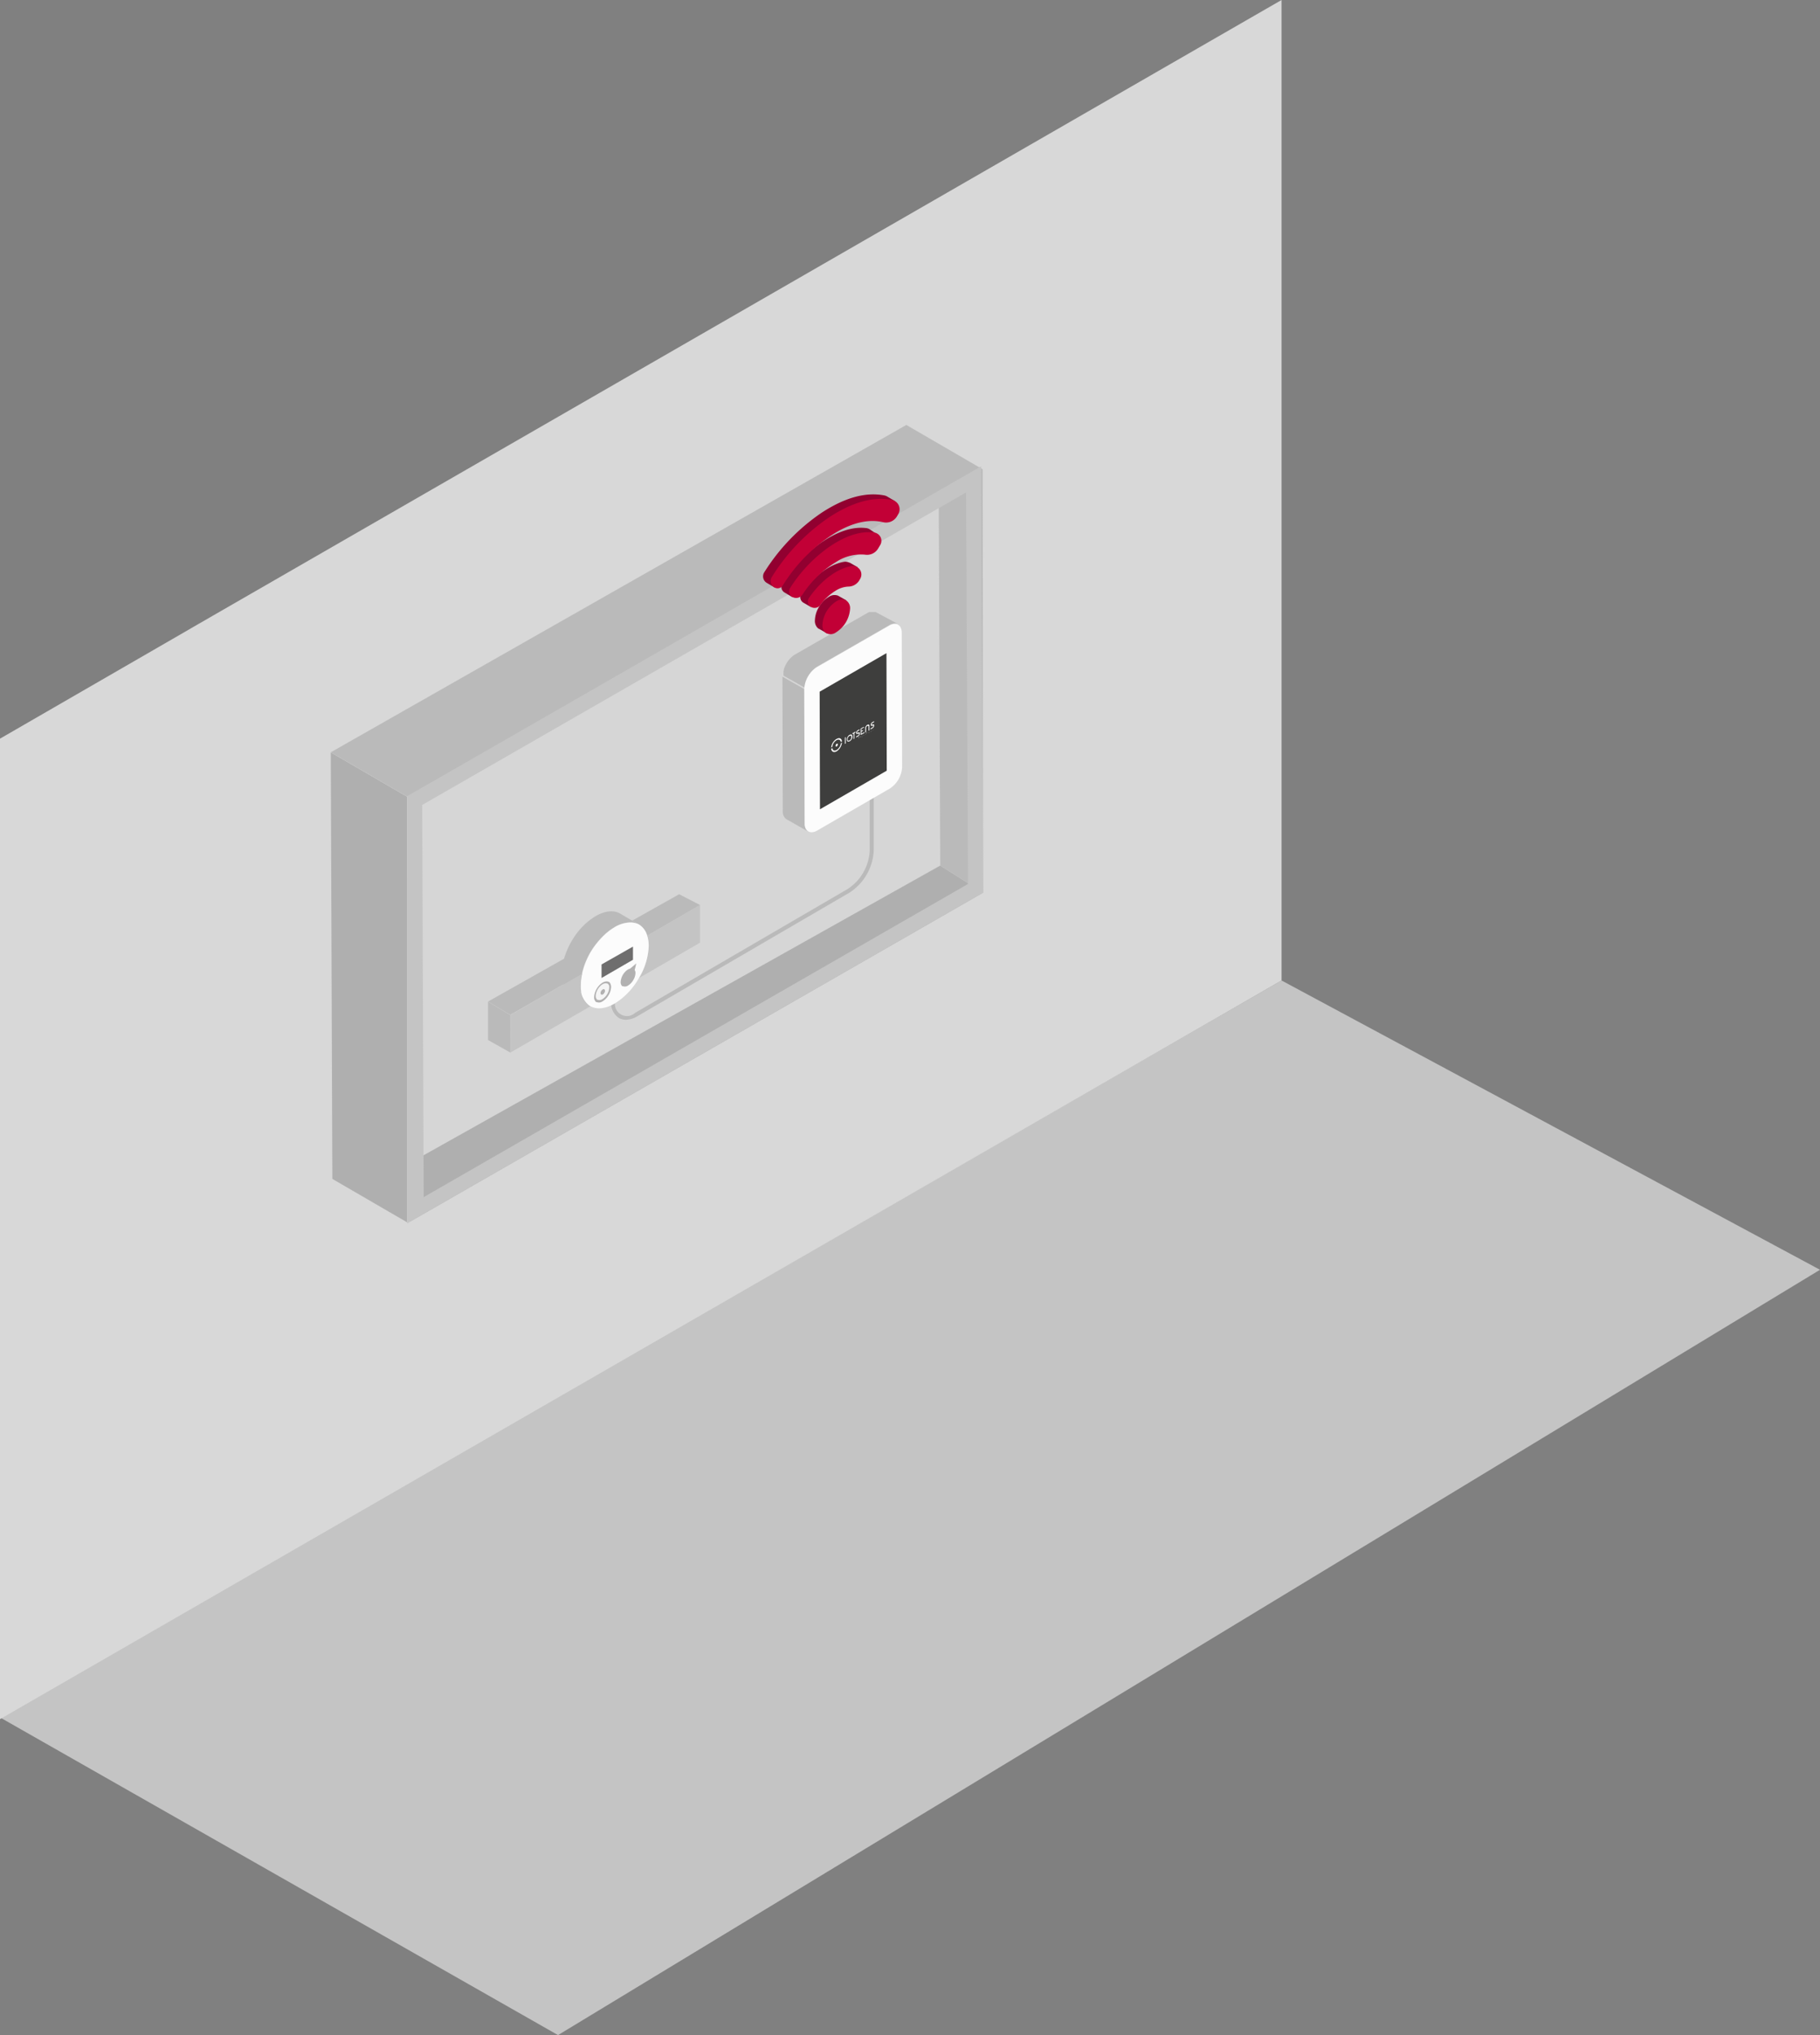 <svg xmlns="http://www.w3.org/2000/svg" viewBox="0 0 393.95 440.3"><rect x="0" y="0" width="393.95" height="440.3" fill="#808080" stroke="none"/><defs><style>.cls-1{fill:#c4c4c4;}.cls-2{fill:#d8d8d8;}.cls-3{fill:#afafaf;}.cls-4{fill:#bababa;}.cls-5{fill:#d6d6d6;}.cls-6{isolation:isolate;}.cls-7{fill:#fcfcfc;}.cls-8{fill:#3e3e3d;}.cls-9{fill:#fff;}.cls-10{fill:#c20036;}.cls-11{fill:#6f6e6e;}.cls-12{fill:#b2b1b1;}.cls-13{fill:#f5f5f5;}.cls-14{fill:#920030;}.cls-15{fill:#faef76;}</style></defs><g id="Capa_2" data-name="Capa 2"><g id="Capa_1-2" data-name="Capa 1"><polygon class="cls-1" points="277.4 212.13 0 371.57 120.79 440.3 393.95 274.72 277.4 212.13"/><polygon class="cls-2" points="277.4 0 277.4 212.13 0 371.94 0 159.81 40.91 136.19 41.52 135.83 43.13 134.9 43.75 134.55 45.36 133.62 45.98 133.26 277.4 0"/><polygon class="cls-3" points="88.12 172.38 71.6 162.79 71.94 255.06 88.46 264.65 88.12 172.38"/><polygon class="cls-4" points="212.7 101.53 196.18 91.94 71.6 162.76 88.12 172.35 212.7 101.53"/><polygon class="cls-5" points="88.12 172.38 88.12 264.77 203.51 198.46 203.19 106.96 88.12 172.38"/><polygon class="cls-3" points="88.79 264.28 212.8 193.13 203.52 187.27 88.79 251.57 88.79 264.28"/><polygon class="cls-4" points="212.8 193.13 212.7 101.53 203.19 106.96 203.52 187.27 212.8 193.13"/><path class="cls-1" d="M88.12,172.27v92.4L212.8,193.13l-.44-92.24Zm3.27,1.88,117.72-67.61.42,84.71L91.71,259Z"/><path class="cls-4" d="M135.47,220.63a4.92,4.92,0,0,0,2.45-.74l46-26.79a11.5,11.5,0,0,0,5.2-9V169.6h-.87v14.49a10.52,10.52,0,0,1-4.77,8.25l-46,26.79a2.61,2.61,0,0,1-4.32-2.49V204.58h-.88v12.06a3.9,3.9,0,0,0,1.68,3.6A3,3,0,0,0,135.47,220.63Z"/><g id="_5" data-name="5"><g class="cls-6"><path class="cls-4" d="M174.18,178.19l-.09-29.11-4.73-2.68.08,29.11a1.91,1.91,0,0,0,.79,1.73l4.74,2.69A1.9,1.9,0,0,1,174.18,178.19Z"/><path class="cls-4" d="M189.67,132.49h0l-.13-.07-.15,0-.09,0h-.06l-.16,0h-.38l-.24,0-.1,0-.1,0-.12,0a2.69,2.69,0,0,0-.38.19l-15.68,9a3.54,3.54,0,0,0-.51.35l-.16.14-.24.21-.1.11-.09.1-.1.11a2.75,2.75,0,0,0-.22.26l-.07.1,0,0a.86.86,0,0,0-.07.1l-.16.23-.14.23v0c0,.06-.07.12-.1.19a1.67,1.67,0,0,0-.12.23l-.1.21h0c0,.08-.07.16-.1.25s-.12.34-.13.38l0,.05s0,.07,0,.1a2.81,2.81,0,0,0-.08.31l0,.18s0,.07,0,.1,0,.06,0,.09a3.23,3.23,0,0,0,0,.53l4.73,2.68a4.3,4.3,0,0,1,0-.61s0-.07,0-.1a4.2,4.2,0,0,1,.14-.59v-.06c.07-.21.15-.43.24-.64h0c.1-.21.21-.42.32-.63v0c.12-.2.25-.39.38-.57l0-.06c.12-.16.26-.32.39-.47l.09-.1.34-.31.16-.14q.25-.2.51-.36l15.68-9a3.61,3.61,0,0,1,.5-.23l.1,0a1.85,1.85,0,0,1,.44-.1h0a1.29,1.29,0,0,1,.44,0h0a1.32,1.32,0,0,1,.39.15Z"/></g><path class="cls-7" d="M195.19,136.91c0-1.72-1.22-2.41-2.72-1.55l-15.68,9a6,6,0,0,0-2.7,4.67l.09,29.11c0,1.72,1.22,2.41,2.71,1.55l15.68-9.06a5.91,5.91,0,0,0,2.7-4.67Z"/><polygon class="cls-8" points="191.94 166.74 191.88 141.31 177.42 149.65 177.49 175.09 191.94 166.74 191.94 166.74"/></g><path class="cls-9" d="M183,159.5s.05,0,.06,0a.06.06,0,0,1,0,.06v1.29l-.18.1v-1.29a.16.16,0,0,1,0-.09Zm.88-.5a.75.75,0,0,1,.24-.08.38.38,0,0,1,.19,0,.28.28,0,0,1,.13.15.49.49,0,0,1,.05.25.75.75,0,0,1,0,.29,1.14,1.14,0,0,1-.13.3,1.57,1.57,0,0,1-.19.26,1.06,1.06,0,0,1-.24.19.55.55,0,0,1-.24.07.25.25,0,0,1-.19,0,.28.28,0,0,1-.13-.15.43.43,0,0,1-.05-.24,1,1,0,0,1,0-.3,1.51,1.51,0,0,1,.13-.29,1.74,1.74,0,0,1,.19-.26A1.33,1.33,0,0,1,183.83,159Zm0,1.19a.7.7,0,0,0,.16-.14.62.62,0,0,0,.14-.18.72.72,0,0,0,.09-.2.76.76,0,0,0,0-.21.43.43,0,0,0,0-.17.36.36,0,0,0-.1-.11.19.19,0,0,0-.13,0,.41.41,0,0,0-.17.05.65.65,0,0,0-.16.13l-.14.18a1,1,0,0,0-.09.21.76.76,0,0,0,0,.21.31.31,0,0,0,0,.17.18.18,0,0,0,.09.1.28.28,0,0,0,.13,0A.37.37,0,0,0,183.84,160.19Zm.69-1.58.55-.31h.06a.08.08,0,0,1,0,.06.24.24,0,0,1,0,.08.17.17,0,0,1-.06.06l-.19.11v1.2l-.17.1v-1.2l-.19.1a0,0,0,0,1-.06,0,.06.06,0,0,1,0-.06.16.16,0,0,1,0-.08A.09.09,0,0,1,184.53,158.61Zm1.09-.05.13-.07a.39.39,0,0,1,.14-.05.2.2,0,0,1,.11,0,.16.16,0,0,1,.07.09.33.33,0,0,1,0,.15,1.11,1.11,0,0,1,0,.17,1,1,0,0,1-.08.18.44.44,0,0,1-.12.15.53.53,0,0,1-.14.12l-.44.25v-.21l.44-.25a.13.13,0,0,0,.07-.06l.06-.07a.36.36,0,0,0,0-.09.28.28,0,0,0,0-.09.19.19,0,0,0,0-.08l0,0h-.06l-.07,0-.12.07h-.06a.18.18,0,0,1-.1,0,.13.13,0,0,1-.09,0,.1.1,0,0,1-.06-.08.21.21,0,0,1,0-.12.45.45,0,0,1,0-.16,1.22,1.22,0,0,1,.07-.17.67.67,0,0,1,.11-.14.41.41,0,0,1,.13-.1l.33-.19s.05,0,.07,0a.08.08,0,0,1,0,.06.29.29,0,0,1,0,.09.13.13,0,0,1-.07.06l-.33.19-.06.05a.18.18,0,0,0-.05.07.11.11,0,0,0,0,.07.24.24,0,0,0,0,.08.08.08,0,0,0,0,.06l0,0h.05Zm.84.16.6-.34v.2l-.79.44v-1.29a.19.19,0,0,1,0-.08.16.16,0,0,1,.07-.07l.56-.32H187a.06.06,0,0,1,0,.05.31.31,0,0,1,0,.08l-.06.05-.47.27v.4l.32-.18v.19l-.32.18Zm1.24-1.89a.38.38,0,0,1,.18-.06.19.19,0,0,1,.15,0,.23.23,0,0,1,.11.11.5.5,0,0,1,0,.19V158l-.18.1v-.86a.37.37,0,0,0,0-.12l-.06-.07a.16.16,0,0,0-.1,0l-.11,0a.44.44,0,0,0-.11.09l-.09.12-.06.14a.68.68,0,0,0,0,.14v.86l-.18.1v-.86a.66.66,0,0,1,0-.23.85.85,0,0,1,.09-.22,1,1,0,0,1,.15-.2A.73.73,0,0,1,187.7,156.83Zm1,0,.13-.07a.3.3,0,0,1,.14-.05.2.2,0,0,1,.11,0,.24.24,0,0,1,.08.09.32.32,0,0,1,0,.14.57.57,0,0,1,0,.18,1.42,1.42,0,0,1-.08.18l-.11.15a.45.45,0,0,1-.14.11l-.45.25v-.2l.44-.25.08-.06a.22.22,0,0,0,.05-.08.2.2,0,0,0,0-.08.51.51,0,0,0,0-.09.19.19,0,0,0,0-.08l0,0a.07.07,0,0,0-.06,0l-.07,0-.11.06,0,0h0a.23.23,0,0,1-.11,0,.19.19,0,0,1-.09,0,.12.12,0,0,1-.06-.08.22.22,0,0,1,0-.12.52.52,0,0,1,0-.17,1.11,1.11,0,0,1,.07-.16.76.76,0,0,1,.11-.14.41.41,0,0,1,.13-.1l.33-.19a.06.06,0,0,1,.07,0s0,0,0,.06a.15.15,0,0,1,0,.09l-.06.06-.34.19-.06.05-.05.07,0,.07a.22.22,0,0,0,0,.08.13.13,0,0,0,0,.06l0,0h.05Z"/><path class="cls-9" d="M182,160.82a2,2,0,0,1-.91,1.45c-.48.27-.87.08-.93-.41l-.25.13c.07.65.57.9,1.18.56a2.54,2.54,0,0,0,1.15-1.87Zm-.93-.95a2.51,2.51,0,0,0-1.16,1.86l.24-.14a2,2,0,0,1,.92-1.45c.47-.27.87-.08.93.41l.24-.13C182.21,159.77,181.7,159.52,181.1,159.87Z"/><path class="cls-9" d="M181.35,161.07c0-.16-.11-.22-.24-.15a.54.54,0,0,0-.25.42c0,.16.11.22.25.15A.53.53,0,0,0,181.35,161.07Z"/><path class="cls-9" d="M186,159.69l0,0,0,0,0,0,0,0h-.09s0,0,0,0,0,0,0-.05a.17.17,0,0,1,0-.07.14.14,0,0,1,0-.06l0-.06,0,0,0,0h0l0,0,0,0,0,0s0,0,0,0h-.07l0,0s0,0,0,.05a.08.08,0,0,0,0,0v.09l0,0h.07l0,0,0,0s0,0,0,0a.06.06,0,0,0,0,0l-.08.05v0l.11-.07v.16h0Z"/><path class="cls-9" d="M186.12,159.41h0v0l0,0Zm0,.05,0,0v.22l0,0Z"/><path class="cls-9" d="M186.18,159.41h0v0h0a.14.14,0,0,1,.06-.07h0s0,0,0,0l0,0,0,0h.05s0,0,0,0v.18l0,0v-.16h0l0,0a.09.09,0,0,0,0,0v.13l0,0v-.16h0l0,0,0,0v.17l0,0Z"/><path class="cls-9" d="M186.66,159.29a.09.09,0,0,1,0,.07l0,0h-.07a0,0,0,0,1,0,0,.06.06,0,0,1,0,0,.07.07,0,0,1,0,0s0,0,0-.05l0,0,0,0h0l0,0v.07l-.14.08s0,0,0,0,0,0,0,0h0s0,0,0,0a.08.08,0,0,0,0,0Zm0,0s0,0,0,0v0h-.06s0,0,0,0,0,0,0,0a0,0,0,0,0,0,0Z"/><path class="cls-9" d="M186.7,159.12l0,0v0h0l0,0,0,0h.05s0,0,0,0,0,0,0,0v.14h0v-.17h0l0,0v0a0,0,0,0,0,0,0s0,0,0,0v.12h0Z"/><path class="cls-9" d="M186.91,159.07s0,0,0,0a.08.08,0,0,1,0,0l0,0h.07l0,0a.06.06,0,0,0,0,0s0,0,0,.05l0,0s0,0,0,0,0,0,0,0l0,0h0s0,0,0,0,0,0,0,0S186.91,159.08,186.91,159.07Zm0,.06s0,0,0,0H187l0,0s0,0,0,0V159a0,0,0,0,1,0,0h0s0,0,0,0l0,0v.1Z"/><path class="cls-9" d="M187.24,158.73l0,0v.3l0,0Z"/><path class="cls-9" d="M187.34,158.83a.43.43,0,0,1,0-.05l0,0,0,0h.07l0,0v.09l0,0,0,0s0,0,0,0l0,0h0l0,0s0,0,0,0A.06.06,0,0,1,187.34,158.83Zm0,.06h0l0,0v0l0,0v-.07l0,0a0,0,0,0,0,0,0h0l0,0,0,0v0s0,0,0,0A.08.08,0,0,1,187.37,158.89Z"/><path class="cls-9" d="M187.62,158.55l-.08,0v0l.2-.12v0l-.08,0v.27l0,0Z"/><path class="cls-9" d="M188.05,158.57l0,0v0h0a.05.05,0,0,1,0,0l0,0h-.06l0,0v-.09a.08.08,0,0,1,0,0,.05.05,0,0,1,0,0l0,0H188v-.11l0,0Zm-.14,0v0H188l0,0,0,0s0,0,0,0v-.06a0,0,0,0,0,0,0h0a0,0,0,0,0,0,0s0,0,0,0,0,0,0,0v.06Z"/><path class="cls-9" d="M188.14,158.27l0,0v0l0,0Zm0,.06,0,0v.21l0,0Z"/><path class="cls-9" d="M188.28,158.45h0l-.07-.17,0,0,.06.15h0l0-.21,0,0Z"/><path class="cls-9" d="M188.42,158.12h0v0l0,0Zm0,0,0,0v.22l0,0Z"/><path class="cls-9" d="M188.5,158.26v0h.08v0h-.12v-.06l0,0s0,0,0,0l0,0h.07v0h-.05a0,0,0,0,0,0,0h-.05v0h0a0,0,0,0,0,0,0h.1v.06l0,0,0,0,0,0,0,0h0l0,0v0Z"/><path class="cls-9" d="M188.7,158l0,0v0h0Zm0,0h0v.21l0,0Z"/><path class="cls-9" d="M188.75,158l0-.05,0,0a.08.08,0,0,1,0,0h.06a0,0,0,0,1,0,0,.09.09,0,0,1,0,0,.06.06,0,0,1,0,0s0,0,0,0l0,0,0,0h-.07l0,0V158Zm0,.06s0,0,0,0h0l0,0,0,0v0s0,0,0,0,0,0,0,0,0,0,0,0h-.07s0,0,0,0l0,0v.07Z"/><path class="cls-9" d="M189,157.84h0v0h0l0,0,0,0h.05s0,0,0,0a0,0,0,0,1,0,0V158l0,0v-.17h0l0,0s0,0,0,0a27780962257.8,27780962257.8,0,0,0,0,.06V158l0,0Z"/><path class="cls-1" d="M151.52,195.8l-11.44,6.63a7.11,7.11,0,0,1,.34,2.17,14.44,14.44,0,0,1-2.1,7l13.2-7.64Z"/><path class="cls-4" d="M140.08,202.43l11.44-6.63L147,193.47l-10.14,5.7,1.54.89A4.09,4.09,0,0,1,140.08,202.43Z"/><path class="cls-4" d="M136.83,199.17l-2.58-1.5a2.55,2.55,0,0,0-.33-.17h0c-1.31-.6-3.06-.41-5,.71a14.84,14.84,0,0,0-4.75,4.69,16.94,16.94,0,0,0-2.09,4.57,12.13,12.13,0,0,0-.53,3.29,7.34,7.34,0,0,0,.33,2.21,4.3,4.3,0,0,0,1.24,2,3.11,3.11,0,0,0,.44.3h0l0,0,.13.07,3.8,2.19c-.09-.07-.19-.12-.28-.2a5.29,5.29,0,0,1-1.58-4.2,11.1,11.1,0,0,1,.35-2.57,16.49,16.49,0,0,1,2.27-5.29,17.94,17.94,0,0,1,1.92-2.39,12.92,12.92,0,0,1,2.84-2.3,6.92,6.92,0,0,1,3-1,4.1,4.1,0,0,1,2,.29h0a1.91,1.91,0,0,1,.32.16Z"/><path class="cls-10" d="M127.53,217.55l.23.16,0,0Z"/><path class="cls-7" d="M140.08,202.43a4.09,4.09,0,0,0-1.71-2.37,1.91,1.91,0,0,0-.32-.16h0a4.1,4.1,0,0,0-2-.29,6.92,6.92,0,0,0-3,1,12.92,12.92,0,0,0-2.84,2.3,17.94,17.94,0,0,0-1.92,2.39,16.49,16.49,0,0,0-2.27,5.29,11.1,11.1,0,0,0-.35,2.57,5.29,5.29,0,0,0,1.58,4.2c.09.08.19.13.28.2l.25.14,0,0,.27.12,0,0h0c1.31.59,3.05.42,5-.7a15.2,15.2,0,0,0,5.27-5.56,14.44,14.44,0,0,0,2.1-7A7.11,7.11,0,0,0,140.08,202.43Z"/><polygon class="cls-4" points="110.46 227.72 105.64 225.02 105.64 216.73 110.45 219.6 110.46 227.72"/><path class="cls-1" d="M126,215.54a3.86,3.86,0,0,1-.21-.74l0-.23s0-.16,0-.16a4.07,4.07,0,0,1-.07-.61,12.41,12.41,0,0,1,.31-3.15l-15.55,8.95v8.12l17.3-10-.23-.16A5.2,5.2,0,0,1,126,215.54Z"/><path class="cls-4" d="M124.23,209.43a15.49,15.49,0,0,1-2.15-2l-16.45,9.26,4.82,2.87L126,210.65C125.3,210.2,124.91,209.92,124.23,209.43Z"/><polygon class="cls-11" points="130.21 208.66 130.21 211.59 137.01 207.65 137.01 204.8 130.21 208.66"/><path class="cls-12" d="M132.19,213a1,1,0,0,0-.42-.59l-.08,0h0a.88.88,0,0,0-.49-.07,1.62,1.62,0,0,0-.75.25,2.92,2.92,0,0,0-.71.57,3.51,3.51,0,0,0-.48.6,4,4,0,0,0-.57,1.32,3,3,0,0,0-.09.64,1.31,1.31,0,0,0,.4,1.05l.07.05.06,0h0l.06,0h0a1.37,1.37,0,0,0,1.25-.18,3.93,3.93,0,0,0,1.32-1.39,3.64,3.64,0,0,0,.52-1.74A1.55,1.55,0,0,0,132.19,213Z"/><path class="cls-13" d="M131.85,213.28a.87.87,0,0,0-.34-.48l-.07,0h0a.84.84,0,0,0-.39-.06,1.41,1.41,0,0,0-.61.2,2.5,2.5,0,0,0-.57.46,3.81,3.81,0,0,0-.39.49,3.42,3.42,0,0,0-.46,1.06,2.31,2.31,0,0,0-.07.51,1.08,1.08,0,0,0,.32.85l.06,0,0,0h0l.06,0h0a1.11,1.11,0,0,0,1-.14,3.1,3.1,0,0,0,1.06-1.12,2.9,2.9,0,0,0,.42-1.4A1.45,1.45,0,0,0,131.85,213.28Z"/><path class="cls-12" d="M137.37,209.91h0l.36-1.47-1.33,1.12h0a2,2,0,0,0-.45.18,2.62,2.62,0,0,0-.62.5,3.39,3.39,0,0,0-.41.51,3.51,3.51,0,0,0-.49,1.15,2.23,2.23,0,0,0-.08.56,1.17,1.17,0,0,0,.34.91l.06,0,.06,0h0l.06,0h0a1.19,1.19,0,0,0,1.08-.15,3.3,3.3,0,0,0,1.14-1.2,3.18,3.18,0,0,0,.46-1.51,1.72,1.72,0,0,0-.08-.48A1,1,0,0,0,137.37,209.91Z"/><path class="cls-12" d="M130.89,214.16a.31.31,0,0,0-.11-.16h0l-.13,0a.56.56,0,0,0-.19.07.9.9,0,0,0-.19.15l-.12.15a1.19,1.19,0,0,0-.15.35.88.88,0,0,0,0,.16.38.38,0,0,0,.1.28h.05a.35.35,0,0,0,.33,0,1.07,1.07,0,0,0,.48-.81A.32.32,0,0,0,130.89,214.16Z"/><path class="cls-14" d="M184,121.77l1.62.93a3.07,3.07,0,0,1-.81.76,1.75,1.75,0,0,1-.25.77l-.21.35A2.78,2.78,0,0,1,182,126a5.46,5.46,0,0,0-2.68.86A11.07,11.07,0,0,0,175.9,130a1.46,1.46,0,0,1-.31.3v1.07l-1.64-.95h0a1.38,1.38,0,0,1-.48-2c2.47-3.6,6.05-6.34,9.22-6.87a1.86,1.86,0,0,1,1.06.14h0Zm-2.5,7.16-.13-.07h0a2.21,2.21,0,0,0-2,.29,5.86,5.86,0,0,0-1.92,1.89,6,6,0,0,0-1.06,3.17,2.12,2.12,0,0,0,.64,1.69,1.09,1.09,0,0,0,.17.13h0l.05,0,1.75,1-.1-1,.45-.21a6.52,6.52,0,0,0,3-5.07c0-.09,0-.17,0-.25l.85-.61Zm6.8-14.38a1.79,1.79,0,0,0-.77-.29c-2.91-.37-6.19.67-9.84,3.18a31.6,31.6,0,0,0-8.32,8.78,1.38,1.38,0,0,0,.51,2l0,0,1.67,1v-1a1.6,1.6,0,0,0,.49-.48,22.81,22.81,0,0,1,7.22-7,9.86,9.86,0,0,1,6.27-1.62,2.81,2.81,0,0,0,2.85-1.31l.44-.75a1.73,1.73,0,0,0,.22-1.24l1-.1Zm5.36-6.18-1.53-.89a2,2,0,0,0-.74-.3c-4-.76-8.49.45-13.54,3.75a43.35,43.35,0,0,0-12.42,12.89,1.63,1.63,0,0,0,.6,2.32l1.69,1,.1-1.43a34.64,34.64,0,0,1,11.43-11.41c3.85-2.24,7.27-3,10.27-2.27a2.72,2.72,0,0,0,3-1.26l.28-.47a2.07,2.07,0,0,0,.15-1.79Z"/><path class="cls-15" d="M181.41,126l0,0-.13-.07h0a2.21,2.21,0,0,0-2,.29,6,6,0,0,0-1.92,1.89c-.11.18-.22.36-.32.55a10,10,0,0,1,2.28-1.83A5.93,5.93,0,0,1,181.41,126Z"/><path class="cls-10" d="M184,131.73a6.5,6.5,0,0,1-3,5.06,2,2,0,0,1-2.34.08,2.15,2.15,0,0,1-.64-1.7,6.52,6.52,0,0,1,3-5.06,2.18,2.18,0,0,1,2-.28h0l.13.07A2,2,0,0,1,184,131.73Z"/><path class="cls-10" d="M186.21,125.2c-.07.12-.14.23-.2.35a2.79,2.79,0,0,1-2.39,1.36,5.57,5.57,0,0,0-2.69.86,11.31,11.31,0,0,0-3.37,3.14,1.53,1.53,0,0,1-1.95.43l0,0a1.36,1.36,0,0,1-.48-2c2.46-3.6,6-6.35,9.21-6.87A1.84,1.84,0,0,1,186.21,125.2Z"/><path class="cls-10" d="M171.56,129.18h0a1.39,1.39,0,0,1-.51-2,31.47,31.47,0,0,1,8.32-8.78c3.65-2.52,6.93-3.56,9.85-3.18a1.79,1.79,0,0,1,1.31,2.69l-.45.76A2.8,2.8,0,0,1,187.2,120a9.83,9.83,0,0,0-6.27,1.62,22.47,22.47,0,0,0-7.21,7A1.67,1.67,0,0,1,171.56,129.18Z"/><path class="cls-10" d="M194.43,111.24l-.28.48a2.74,2.74,0,0,1-3,1.26c-3-.7-6.43,0-10.27,2.26a34.7,34.7,0,0,0-11.45,11.44,1.33,1.33,0,0,1-1.75.44h0a1.62,1.62,0,0,1-.59-2.32A43.09,43.09,0,0,1,179.5,111.9c5.05-3.3,9.56-4.51,13.54-3.75A2.07,2.07,0,0,1,194.43,111.24Z"/></g></g></svg>